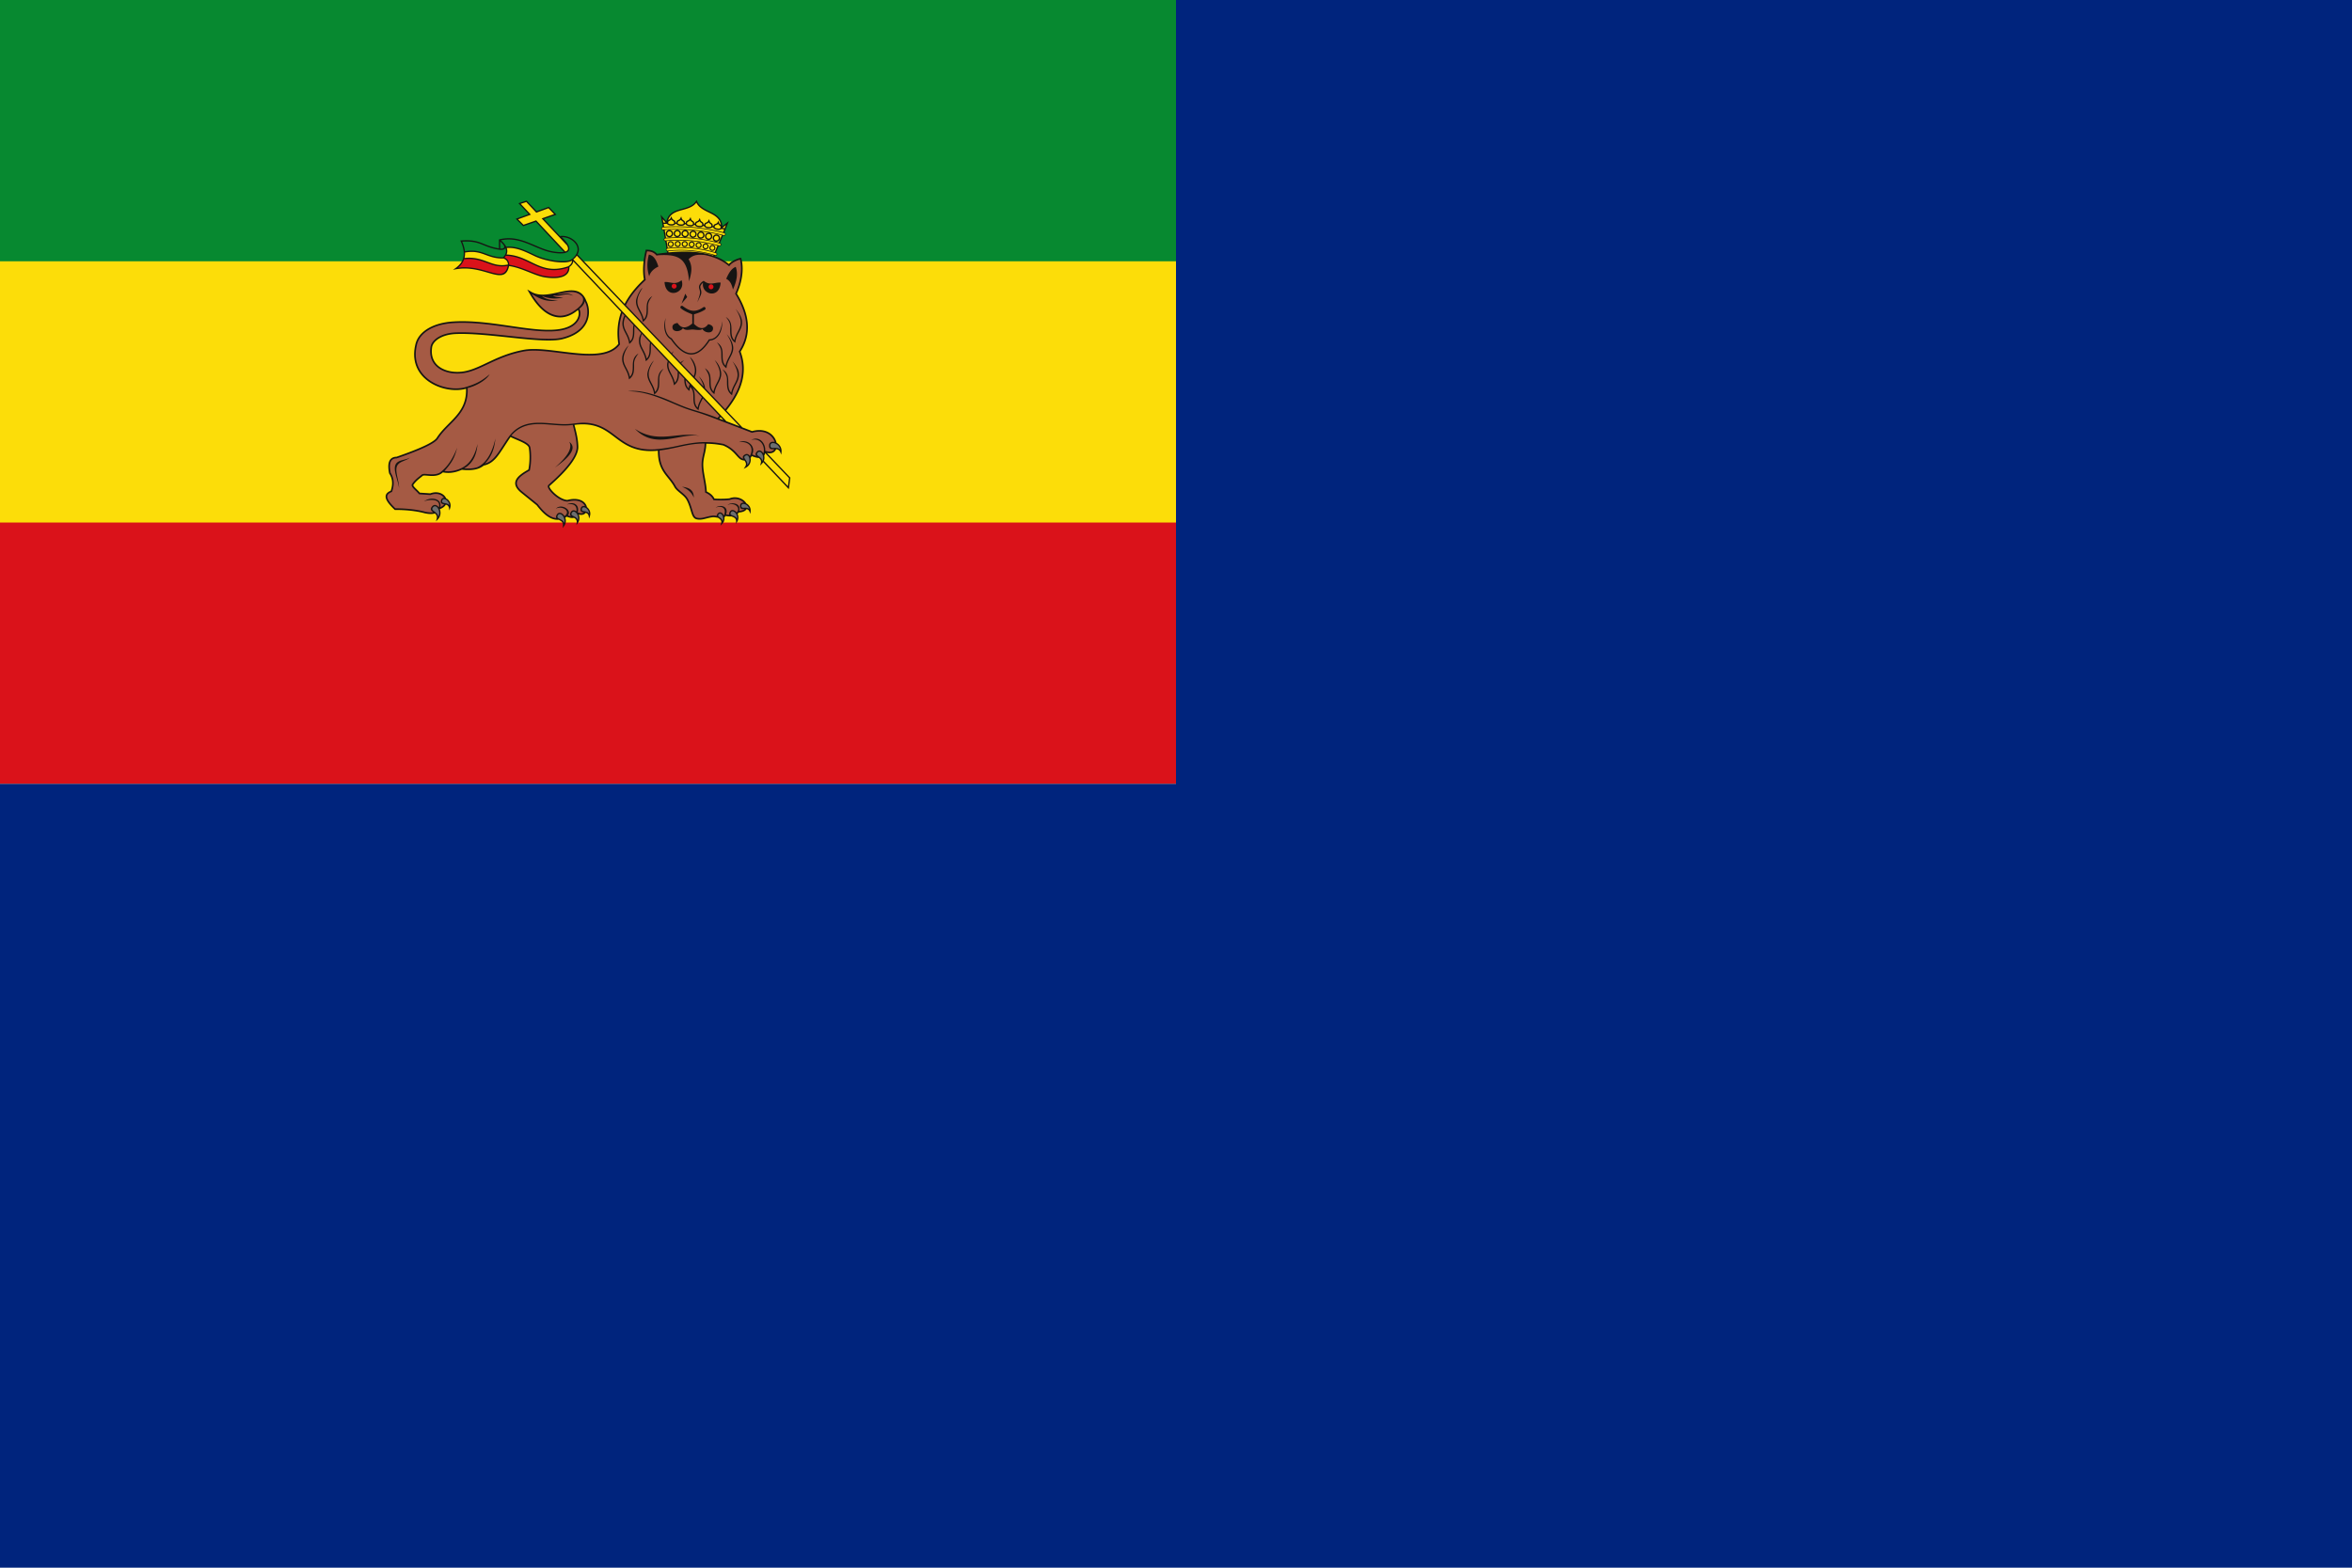<?xml version="1.0" encoding="UTF-8" standalone="no"?>
<svg
   version="1.0"
   width="900"
   height="600"
   inkscape:version="1.1.2 (0a00cf5339, 2022-02-04)"
   sodipodi:docname="War_Ensign_of_Ethiopia_(1955–1974).svg"
   xmlns:inkscape="http://www.inkscape.org/namespaces/inkscape"
   xmlns:sodipodi="http://sodipodi.sourceforge.net/DTD/sodipodi-0.dtd"
   xmlns="http://www.w3.org/2000/svg"
   xmlns:svg="http://www.w3.org/2000/svg"
   xmlns:rdf="http://www.w3.org/1999/02/22-rdf-syntax-ns#"
   xmlns:cc="http://creativecommons.org/ns#"
   xmlns:dc="http://purl.org/dc/elements/1.1/">
  <!-- The following SVG is incorporated here from File:Flag_of_Ethiopia_(1897–1974).svg -->
  <svg width="450" height="300" viewBox="0 0 384 256">
    <path d="M0 0h384v256H0V0z" fill="#fcdd09"/>
    <path d="M0 170.667h384V256H0v-85.333z" fill="#da121a" />
    <path d="M0 0h384v85.334H0V0z" fill="#078930" />
    <path d="M176.732 114.07l-1.036-.057-1.005-.029-.974.004-.94.042-.902.083-.856.13-.815.16-.79.174-.77.186-.747.199-.728.21-.708.218-.69.227-.673.236-.655.242-.641.247-.626.252-.61.256-.597.258-.585.26-.574.261-.56.26-.552.26-.543.255-.533.252-.526.249-.518.242-.513.236-.507.228-.502.22-.499.21-.495.2-.494.189-.492.176-.49.162-.493.148-.492.133-.494.117-.5.099-.506.08-.512.058-.515.04-.52.017-.52-.002-.518-.022-.515-.045-.51-.066-.503-.087-.494-.11-.485-.132-.47-.153-.46-.176-.44-.198-.425-.221-.406-.244-.383-.266-.362-.289-.338-.313-.313-.336-.284-.358-.258-.385-.228-.409-.195-.432-.163-.46-.129-.486-.093-.514-.055-.542-.013-.572.028-.6.072-.629.035-.18.045-.182.061-.18.075-.184.088-.181.103-.183.115-.181.13-.18.143-.178.157-.177.171-.174.185-.172.197-.168.211-.165.224-.16.237-.155.25-.15.263-.145.274-.138.288-.133.3-.125.312-.12.324-.11.336-.103.346-.095.36-.086.37-.077.38-.068.394-.056.403-.048.414-.037.426-.025 1.013-.034 1.053-.01 1.088.011 1.122.032 1.15.049 1.173.065 1.196.081 1.214.093 1.23.104 1.242.113 1.249.12 1.255.126 1.255.13 1.255.132 1.248.132 1.24.132 1.228.127 1.213.123 1.194.115 1.172.108 1.146.096 1.12.085 1.086.07 1.053.055 1.013.037.972.016.928-.004.879-.028.83-.052.775-.079.72-.109.658-.141.898-.246.835-.273.778-.297.722-.32.67-.342.617-.362.566-.38.518-.399.469-.413.424-.425.38-.437.338-.447.296-.456.258-.46.22-.463.184-.465.15-.466.12-.463.088-.459.06-.454.035-.445.013-.438-.013-.426-.03-.413-.05-.398-.065-.383-.082-.366-.093-.347-.105-.327-.113-.304-.12-.28-.119-.238-.289-.692-.337-.626-.375-.54-.413-.458-.448-.38-.479-.304-.506-.234-.53-.169-.55-.108-.565-.057-.583-.01-.596.028-.607.063-.62.09-.628.11-.639.128-.645.138-.651.143-.656.144-.658.137-.662.126-.659.111-.657.09-.653.062-.648.032-.64-.005-.631-.047-.62-.092-.608-.143-.596-.199-.583-.26-1.634-.937 1.08 1.848.476.762.48.718.486.674.49.63.496.588.5.547.502.503.507.462.51.42.514.38.517.337.518.297.522.258.524.216.524.176.527.136.528.096.526.057.526.018.525-.02.523-.062.52-.096.517-.135.512-.17.508-.207.505-.243.5-.278.493-.311.49-.345.481-.377.227-.196.033.055.063.136.055.161.045.182.032.202.02.216.003.233-.015.245-.031.255-.054.263-.075.27-.098.277-.122.28-.148.281-.176.28-.205.282-.236.276-.268.273-.303.265-.338.258-.375.248-.416.236-.456.224-.497.206-.543.19-.588.172-.635.15-.684.125-.735.101-.786.073-.836.048-.86.021-.885-.003-.906-.024-.928-.047-.95-.066-.968-.082-.986-.1-1.003-.112-1.02-.123-1.033-.135-1.047-.143-1.059-.15-1.072-.154-1.08-.158-1.091-.158-1.1-.158-1.104-.156-1.111-.152-1.117-.146-1.12-.14-1.124-.127-1.123-.118-1.126-.105-1.124-.09-1.123-.072-1.12-.055-1.117-.034-1.112-.012-1.106.013-1.1.037-1.09.066-.57.05-.559.06-.551.074-.542.086-.532.099-.523.11-.512.124-.502.135-.49.148-.478.157-.467.171-.455.182-.441.193-.43.205-.414.217-.402.227-.384.239-.372.249-.355.261-.34.272-.325.282-.306.293-.29.304-.272.314-.253.325-.236.334-.215.345-.195.355-.175.364-.154.375-.133.383-.11.394-.237 1.103-.145 1.063-.058 1.022.024.982.105.94.18.9.25.858.317.815.38.77.439.729.49.686.541.642.585.599.625.555.661.514.693.469.72.427.745.386.763.344.777.302.79.26.796.218.8.178.798.134.794.096.785.053.774.013.754-.03.735-.07.711-.112.683-.153.236-.072.014.37-.013.747-.05.713-.085.68-.119.65-.15.625-.18.597-.209.573-.235.551-.26.531-.282.513-.304.496-.323.481-.34.468-.358.456-.37.448-.383.438-.394.43-.403.427-.409.422-.415.421-.417.421-.418.422-.417.426-.414.429-.411.436-.403.446-.395.454-.384.467-.37.48-.358.494-.332.5-.125.174-.153.174-.19.183-.224.19-.256.195-.287.2-.313.205-.34.207-.363.208-.387.212-.404.211-.426.214-.441.214-.457.212-.469.214-.481.212-.492.211-.498.21-.506.207-.51.206-.512.203-.515.2-.513.196-.511.193-.507.188-.502.184-.494.18-.485.175-.474.17-.462.162-.448.157-.384.135-.152.003-.204.016-.198.028-.19.038-.182.05-.176.062-.168.074-.159.086-.151.098-.142.11-.132.122-.121.13-.113.144-.1.154-.092.164-.08.172-.073.18-.06.191-.05.198-.043.208-.032.216-.024.225-.016.233-.006.243.002.25.01.261.02.269.027.278.037.288.044.296.052.307.072.373.141.22.099.166.092.165.085.166.078.167.071.168.067.169.059.17.054.17.046.171.042.173.035.173.03.175.024.175.018.176.013.178.008.178.002.18-.003.18-.008.181-.013.183-.018.184-.024.183-.028.186-.033.186-.038.187-.041.189-.048.189-.051.19-.056.19-.06.192-.02.058-.039.018-.17.078-.166.083-.16.088-.155.094-.148.098-.14.108-.131.115-.122.124-.111.135-.098.146-.082.156-.065.165-.048.176-.029.186-.005.192.014.198.034.205.056.211.075.219.098.226.118.234.14.244.163.253.186.265.21.274.235.287.26.3.287.314.315.327.342.341.463.446.416-.002.286.002h.291l.294.006.296.007.3.009.3.011.303.012.305.016.306.017.308.02.309.02.31.024.31.027.31.029.312.03.311.034.31.036.31.038.31.042.308.044.307.045.307.048.303.052.303.054.299.057.298.06.294.063.292.064.289.068.285.071.29.078.216.045.208.04.207.036.203.031.201.029.199.021.197.018.193.012.192.007.187.002.185-.004.181-.01.18-.016.174-.021.172-.03.168-.034.164-.043.095-.03c.457.392.824.908.578 1.785l-.225.807.586-.598c1.012-1.032 1.067-2.363.69-3.347l-.008-.02.014-.029.011-.027.265-.096.368-.17.33-.192.292-.209.254-.227.216-.244.176-.256.023-.045c.457.12.886.362 1.024 1.056l.161.824.255-.8c.365-1.147-.094-2.157-.745-2.75a2.408 2.408 0 0 0-.587-.398l-.04-.098-.136-.255-.164-.243-.19-.229-.216-.215-.24-.197-.26-.178-.285-.158-.303-.135-.324-.11-.34-.084-.358-.057-.373-.026-.386.005-.4.039-.41.073-.42.111-.358.122-.046-.003-.337-.022-.112-.007-.336-.024-.113-.007-.784-.053-.113-.006-.784-.053-.112-.008-.647-.043-.093-.11-.201-.223-.21-.22-.218-.217-.216-.212-.213-.208-.204-.202-.192-.195-.172-.187-.147-.175-.12-.161-.084-.142-.048-.114-.017-.078.004-.044.025-.056.186-.26.207-.264.212-.25.215-.235.219-.223.217-.21.217-.197.212-.184.207-.174.2-.162.19-.15.18-.142.169-.132.154-.124.14-.116.108-.097.045-.036.05-.025.07-.023.097-.02.118-.012.137-.008h.154l.17.006.184.01.195.013.207.017.217.019.226.019.233.018.242.016.248.014.253.008.257.003.263-.004.263-.012.268-.023.268-.032.268-.045.27-.058.268-.074.265-.09.262-.109.258-.126.253-.146.245-.17.238-.19.098-.093.077.016.24.042.238.034.235.029.233.023.23.017.227.01.224.005.222-.001.218-.006.217-.011.213-.016.21-.021.208-.025.205-.029.202-.035.2-.037.197-.04.194-.045.192-.047.188-.05.187-.054.184-.056.18-.058.179-.061.176-.063.174-.063.17-.066.17-.068.165-.068.163-.07.081-.035.28.03.355.032.344.024.335.018.323.011.314.005.304-.001.294-.008.285-.014.274-.02.267-.024.257-.03.25-.035.24-.04.232-.045.222-.049.217-.055.208-.059.201-.062.192-.067.186-.07.178-.074.172-.077.165-.08.16-.085.152-.084.146-.089.14-.09.134-.093.128-.094.122-.097.055-.046.279-.064.347-.098.333-.11.322-.124.309-.139.3-.152.289-.167.279-.181.271-.196.263-.208.256-.222.251-.236.248-.25.242-.263.239-.275.239-.29.238-.304.237-.319.241-.33.242-.346.248-.36.25-.374.257-.388.265-.403.271-.418.281-.434.29-.446.301-.464.314-.478.326-.495.34-.51.194-.287.188.093.234.113.241.112.246.11.25.112.253.11.256.11.256.11.257.111.258.111.255.111.253.113.25.112.245.112.239.115.234.115.226.115.216.117.209.118.197.119.186.119.172.12.16.12.145.12.128.122.112.12.094.118.078.116.059.115.042.11.029.12.023.144.025.161.023.169.021.176.02.183.02.19.018.194.017.204.014.207.012.214.011.218.008.222.008.227.004.231.003.235-.001.238-.002.243-.005.243-.008.247-.01.248-.013.25-.017.252-.019.252-.023.253-.024.255-.029.254-.032.253-.036.253-.039.254-.042.251-.047.25-.022.104-.203.115-.33.19-.321.19-.315.192-.304.193-.295.197-.286.199-.272.201-.26.205-.247.207-.232.213-.217.215-.199.22-.181.226-.163.233-.142.237-.12.245-.095.251-.069.26-.042.264-.01.27.018.275.051.276.083.279.114.279.147.282.18.28.21.284.248.286.279.288.315.29.347.294.474.382.157.127.47.382.158.127.471.382.157.127.157.126.156.128.158.126.157.127.47.382.158.127.47.382.157.127.471.38.158.127.157.127.156.128.157.127.128.105.19.242.218.275.227.28.233.279.24.28.247.277.255.275.259.27.269.264.274.257.28.248.288.239.294.227.301.216.307.2.315.187.321.167.328.15.334.13.342.11.348.084.354.059.36.034.366.004.235-.015.172.087c.628.314 1.376.69 1.26 1.792l-.086.833.478-.69a2.928 2.928 0 0 0 .348-2.73l.249-.145.237-.163.294.115.42.139.386.098.353.06.323.022.298-.017.273-.053.003-.002c.512.28.998.672.906 1.552l-.086.832.477-.688c.655-.943.617-1.981.27-2.778l.069.025.384.082.365.03.342-.027.318-.077.287-.124.254-.169.218-.206.045-.062c.434.126.832.376.963 1.04l.162.823.254-.8c.365-1.147-.094-2.158-.745-2.75a2.426 2.426 0 0 0-.237-.19l-.014-.084-.097-.316-.135-.313-.175-.304-.218-.29-.258-.272-.3-.252-.342-.226-.383-.197-.423-.162-.466-.126-.505-.086-.549-.042-.589.003-.631.056-.676.11-.66.152-.212-.02-.257-.043-.266-.062-.268-.082-.273-.098-.275-.115-.276-.13-.276-.145-.275-.157-.271-.167-.269-.179-.263-.186-.258-.193-.249-.2-.241-.203-.233-.206-.22-.21-.211-.208-.199-.208-.183-.204-.169-.2-.152-.195-.136-.186-.117-.177-.096-.166-.078-.152-.055-.132-.033-.11-.012-.083v-.05l.003-.011.008-.011.063-.065.13-.122.173-.158.213-.194.25-.226.283-.257.312-.284.338-.31.36-.338.38-.36.397-.381.411-.401.42-.42.428-.438.431-.452.431-.466.43-.48.424-.489.415-.5.403-.506.387-.513.37-.515.349-.521.323-.523.296-.522.265-.523.23-.52.193-.517.152-.514.106-.509.057-.501.004-.485-.01-.2-.012-.19-.011-.187-.013-.184-.015-.184-.015-.182-.017-.18-.018-.183-.02-.183-.021-.183-.025-.187-.026-.189-.029-.19-.03-.195-.033-.2-.035-.203-.038-.208-.042-.215-.043-.22-.048-.229-.051-.235-.054-.243-.057-.252-.062-.262-.064-.271-.07-.281-.073-.293-.077-.304-.081-.315-.087-.33-.09-.338.905-.108 1.183-.073 1.104-.003 1.03.063.964.124.903.18.85.231.8.276.76.317.723.353.695.387.67.413.651.435.64.455.632.467.63.476.635.48.646.475.662.47.682.457.71.438.743.418.78.386.824.353.873.313.928.267.987.217 1.05.161 1.122.101 1.196.035 1.275-.036 1.003-.081-.003.288.016.615.035.586.053.557.072.528.088.505.104.48.12.457.135.436.148.415.16.398.172.38.183.363.19.349.2.335.206.324.213.314.217.306.223.298.226.292.226.286.229.286.228.285.228.284.225.286.224.29.22.296.217.302.211.31.207.32.2.331.194.35.08.14.094.145.101.138.108.138.113.134.12.131.125.13.13.127.133.125.136.125.14.122.143.123.143.122.146.121.146.123.148.121.145.122.147.122.145.124.142.124.142.124.138.126.135.127.132.128.126.13.122.132.117.133.11.135.106.137.097.139.092.14.084.145.14.263.132.265.123.264.115.264.108.261.1.26.096.258.09.256.084.253.08.249.077.245.074.242.071.236.07.233.068.225.069.22.067.215.07.208.071.2.074.194.076.187.081.177.087.17.093.162.101.153.11.143.119.131.131.121.143.105.153.092.166.073.171.053.18.042.172.031.17.027.169.017.166.011.163.005h.164l.16-.007.16-.012.16-.015.156-.022.157-.023.154-.029.156-.03.155-.032.154-.035.156-.038.155-.039.154-.04.157-.04.158-.04.158-.041.16-.04.163-.04.165-.04.166-.037.17-.036.171-.033.174-.033.18-.03.181-.026.198-.024.097-.017.088-.008.103-.005.112.003.125.008.133.012.14.016.149.02.152.022.173.026.31.05.166.026.077.01c.081.066.17.13.261.198.45.335.989.732.749 1.579l-.228.805.588-.596a2.43 2.43 0 0 0 .682-2.144l.065-.043.119-.104.103-.127.083-.142.005-.013.203.035.23.037.223.03.214.024.208.018.2.012.192.006h.185l.18-.004.111-.007c.079.033.16.064.242.097.583.23 1.275.505 1.26 1.487l-.014.84.416-.73c.507-.89.428-1.809.086-2.516l.088-.091.085-.096.081-.099.078-.101.054-.076.335-.022.454-.066.406-.097.361-.124.316-.152.27-.182.227-.209.18-.233.006-.015c.364.072.703.273.922.783l.33.77.082-.834c.117-1.198-.543-2.09-1.304-2.533-.032-.02-.064-.036-.097-.054l-.158-.251-.19-.244-.217-.234-.245-.22-.266-.206-.29-.19-.311-.17-.331-.148-.349-.125-.365-.099-.38-.071-.394-.04-.405-.007-.414.03-.42.069-.428.108-.378.134-.11.01-.15.014-.15.013-.152.012-.151.012-.153.011-.155.01-.154.008-.157.01-.156.007-.156.007-.158.005-.16.005-.158.005-.16.003-.16.003-.162.001-.16.001h-.162-.162l-.163-.003-.162-.003-.164-.004-.164-.004-.163-.005-.164-.007-.164-.008-.164-.008-.164-.01-.166-.01-.144-.011-.016-.033-.111-.202-.121-.194-.132-.19-.142-.182-.15-.176-.162-.17-.171-.162-.181-.158-.19-.15-.2-.143-.209-.136-.218-.131-.227-.125-.237-.118-.06-.026-.001-.066-.017-.27-.02-.273-.024-.272-.028-.275-.032-.274-.036-.276-.039-.277-.041-.277-.043-.278-.046-.279-.047-.278-.047-.277-.05-.28-.05-.278-.049-.279-.05-.277-.05-.278-.048-.277-.048-.276-.046-.275-.045-.275-.043-.272-.04-.273-.037-.27-.036-.27-.031-.267-.026-.264-.025-.264-.018-.261-.015-.259-.01-.256-.005-.251.002-.245.01-.241.014-.236.019-.233.024-.23.029-.226.031-.223.037-.222.04-.22.041-.217.044-.218.047-.216.046-.216.049-.217.05-.214.05-.218.048-.219.048-.22.048-.22.045-.224.042-.226.041-.229.039-.23.033-.237.03-.238.025-.243.022-.247.015-.253.008-.256.002-.19.102.002.21.005.203.006.201.006.196.007.192.008.189.01.186.01.182.01.18.012.178.013.176.015.174.014.172.016.172.015.171.019.17.02.169.018.17.023.17.021.17.024.171.024.173.025.173.028.175.028.178.03.18.031.182.033.186.032.187.036.159.03.324.139.335.157.318.162.301.166.284.17.27.171.256.176.243.176.23.179.218.18.206.18.198.178.187.18.179.178.17.176.165.175.155.171.153.168.146.165.144.16.14.155.138.152.136.144.137.139.138.132.137.124.142.116.147.107.15.097.156.087.164.072.169.058.273.072.266.05.22.021c.371.532.753 1.163.188 1.992l-.472.695.749-.381c1.175-.6 1.61-1.736 1.568-2.7a2.705 2.705 0 0 0-.058-.46l.137-.185.14-.226.103-.206.287.116.275.105.264.092.254.08.242.067.233.056.224.044.214.033.205.02.128.006c.46.368.875.843.628 1.703l-.23.805.59-.596a2.98 2.98 0 0 0 .44-.562l8.058 8.517.31.328.06-.448.429-3.214.013-.102-.071-.074-7.63-8 .226.057.51.061.47-.01.43-.08.39-.147.34-.21.288-.264.234-.31.163-.316c.527.051 1.037.264 1.35.997l.33.77.082-.833c.14-1.419-.642-2.475-1.543-3l-.077-.044-.112-.419-.163-.438-.21-.432-.254-.423-.302-.406-.348-.383-.392-.358-.439-.326-.485-.288-.528-.245-.574-.196-.616-.144-.658-.084-.702-.02-.741.047-.783.12-.712.171-.259-.1-.352-.134-.35-.135-.352-.133-.352-.135-.352-.135-.35-.135-.352-.134-.352-.136-.069-.025-5.259-5.516.24-.295.516-.661.495-.665.472-.668.45-.669.426-.673.4-.677.378-.68.352-.683.324-.687.299-.69.271-.695.242-.698.213-.701.184-.706.153-.71.12-.713.09-.717.057-.722.024-.725-.01-.73-.045-.732-.082-.736-.118-.741-.153-.744-.19-.747-.23-.753-.212-.6.245-.391.308-.534.285-.537.262-.544.236-.549.213-.553.19-.559.165-.564.143-.568.117-.574.093-.577.07-.582.045-.588.022-.592-.002-.597-.026-.6-.05-.606-.075-.61-.098-.614-.12-.618-.146-.623-.169-.627-.193-.63-.216-.636-.24-.639-.264-.644-.286-.648-.312-.652-.333-.657-.356-.66-.382-.666-.315-.522.08-.18.148-.342.14-.345.136-.35.131-.352.126-.357.119-.359.114-.362.106-.364.101-.366.095-.368.087-.37.08-.371.076-.373.066-.372.06-.373.05-.373.045-.374.036-.372.029-.372.018-.371.011-.371.003-.369-.007-.366-.015-.365-.026-.362-.034-.36-.045-.357-.055-.353-.063-.351-.075-.346-.158-.633-.393.073-.104.023-.11.027-.115.03-.12.035-.123.038-.127.043-.132.044-.135.05-.135.054-.14.055-.141.06-.14.063-.144.065-.143.069-.143.071-.142.076-.142.076-.139.08-.138.084-.136.086-.132.088-.13.09-.124.094-.121.096-.116.098-.111.102-.105.104-.1.107-.037.045-.165-.134-.45-.338-.467-.324-.484-.309-.502-.295-.52-.28-.538-.266-.557-.25-.575-.236-.43-.159.064-.155.133.04a.536.536 0 1 0 .313-1.026l-.031-.01.885-2.121.16.044a.535.535 0 1 0 .287-1.033 3.454 3.454 0 0 0-.03-.009l1.003-2.409.21.054a.537.537 0 0 0 .267-1.04l-.06-.015.22-.527.008.002.066-.168.069-.174.072-.174.098-.236-.01-.002.668-1.717.29-.744-.624.498-1.5 1.196c-.194-2.884-2.242-3.888-4.323-4.908-1.598-.783-3.218-1.577-3.931-3.285l-.156-.373-.223.338c-1.016 1.546-2.755 2.026-4.47 2.5-2.263.624-4.49 1.24-5.185 4.13l-1.356-1.573-.521-.605.147.784.455 2.43.022.12.105.62h-.012-.004a.54.54 0 0 0-.5.572c.019.295.274.519.57.5h.004l.124-.009.44 2.588a.54.54 0 0 0-.332.544.535.535 0 0 0 .509.49l.4 2.354a.535.535 0 0 0 .157.92l.076.445-.205.02-1.062.118-1.09.138-.944.132-.037-.04-.163-.166-.17-.155-.179-.145-.187-.133-.195-.122-.205-.11-.214-.1-.225-.086-.234-.076-.245-.063-.257-.053-.267-.04-.28-.028-.293-.018-.558-.012-.132.54-.07.294-.063.297-.063.3-.06.302-.057.305-.054.307-.049.31-.048.31-.044.311-.04.313-.037.313-.033.314-.029.314-.025.314-.022.314-.018.312-.013.312-.01.31-.005.31v.307l.004.305.009.303.013.3.017.297.024.294.026.29.034.288.037.283.043.28.049.273.02.09-.434.41-.552.539-.536.547-.522.552-.505.562-.49.567-.474.575-.455.584-.439.591-.42.6-.4.607-.382.617-.363.625-.33.616-15.38-16.128c.196-.363.323-.725.387-1.08.145-.796-.019-1.557-.391-2.236-.366-.667-.94-1.254-1.622-1.713-1.176-.791-2.689-1.204-4.049-.994l-.04.006-5.23-5.564 3.753-1.303.319-.11-.234-.244-2.172-2.243-.097-.1-.13.047-3.843 1.397-3.165-3.369-.093-.098-.13.04-2.243.725-.323.104.231.246 3.092 3.31-3.876 1.41-.319.114.24.239 2.098 2.099.097.095.126-.043 3.995-1.388 9.163 9.806c-.92.159-2.222.082-3.725-.185-1.947-.344-3.822-1.148-5.728-1.965-3.518-1.506-7.14-3.059-11.595-1.95l-.163.04v2.921c-2.163-.357-3.534-.911-4.79-1.421-1.951-.79-3.641-1.475-7.527-1.19l-.307.024.126.28c.77 1.717 1.164 3.342.949 4.817-.212 1.461-1.025 2.788-2.663 3.93l-.794.554.952-.164c4.115-.71 7.637.308 10.41 1.108.921.267 1.762.51 2.507.659 2.284.455 3.811.1 4.453-2.813 2.27.326 4.49 1.209 6.576 2.039 1.862.74 3.619 1.44 5.24 1.677h.005c1.222.179 2.4.255 3.453.194 1.164-.07 2.182-.308 2.95-.767.793-.472 1.316-1.172 1.458-2.149.033-.22.046-.451.038-.696.45-.318.793-.677 1.005-1.081.127-.24.208-.495.238-.766l15.616 16.507-.008.026-.232.683-.206.694-.184.704-.157.715-.133.725-.106.738-.08.748-.055.759-.026.77.002.782.03.795.06.806.088.818.098.682-.446.521-.588.544-.645.473-.703.407-.756.345-.806.286-.855.231-.898.18-.94.13-.975.086-1.008.046-1.038.008-1.063-.024-1.084-.054-1.102-.079-1.116-.098-1.128-.117-1.134-.13-1.136-.136-1.136-.142-1.134-.143-1.124-.138-1.114-.131-1.099-.12-1.08-.102-1.059-.082zm59.515 23.14l-.08-.03-.35-.135-.351-.135-.604-.231.28-.296.159-.174.946 1z" fill="#161413" fill-rule="evenodd"/>
    <path d="M242.996 165.824c.543-.024 1.162-.052 1.647.392a2.214 2.214 0 0 0-1.043-1.376 1.904 1.904 0 0 0-.637-.238 1.025 1.025 0 0 0-.522.03c-.214.08-.36.277-.362.61-.004.623.411.604.917.582zm-3.739 2.541c.526.209 1.127.446 1.393 1.08a2.29 2.29 0 0 0-.4-1.763 1.988 1.988 0 0 0-.502-.495 1.06 1.06 0 0 0-.508-.192c-.24-.014-.464.11-.607.423-.27.594.133.754.624.947zm-4.258.592c.402.298.86.636.967 1.222.24-.534.209-1.108.034-1.568-.08-.213-.192-.4-.32-.546a.929.929 0 0 0-.393-.28c-.2-.069-.418-.012-.61.223-.363.443-.054.67.322.95zm-93.168-1.939c.558.41 1.2.881 1.26 1.752.417-.765.39-1.612.135-2.279a2.404 2.404 0 0 0-.43-.726 1.322 1.322 0 0 0-.537-.382c-.285-.094-.592-.015-.86.314-.512.627-.086.94.432 1.321zm3.348-2.71c.536.09 1.146.192 1.528.725a2.21 2.21 0 0 0-.73-1.561 1.938 1.938 0 0 0-.574-.366 1.027 1.027 0 0 0-.516-.08c-.228.034-.412.196-.484.52-.133.609.277.679.776.762zm37.583 5.159c.578.289 1.239.62 1.446 1.395a2.566 2.566 0 0 0-.249-2.09 2.228 2.228 0 0 0-.513-.603 1.185 1.185 0 0 0-.554-.266c-.274-.041-.542.079-.736.421-.369.654.07.874.606 1.143zm4.543-.891c.545.271 1.171.585 1.38 1.307a2.452 2.452 0 0 0-.248-1.957 2.108 2.108 0 0 0-.488-.573 1.148 1.148 0 0 0-.525-.253c-.258-.039-.512.074-.694.397-.347.617.068.824.575 1.079zm3.498-1.607c.536.09 1.146.192 1.528.725a2.215 2.215 0 0 0-.732-1.56 1.859 1.859 0 0 0-.572-.368 1.031 1.031 0 0 0-.516-.078c-.228.033-.412.194-.482.517-.135.61.274.68.774.764zm52.597-16.883c.354.503.758 1.079.598 1.82a2.471 2.471 0 0 0 .716-1.857 2.175 2.175 0 0 0-.159-.743 1.143 1.143 0 0 0-.346-.474c-.21-.16-.49-.178-.807.023-.603.381-.332.765-.002 1.231zm4.387-1.056c.495.367 1.058.787 1.137 1.542.346-.67.321-1.405.103-1.988a2.137 2.137 0 0 0-.383-.656 1.15 1.15 0 0 0-.477-.344c-.25-.084-.521-.016-.76.274-.454.55-.077.83.38 1.172zm4.912-2.752c.68-.03 1.461-.065 2.045.56a2.677 2.677 0 0 0-1.3-1.82 2.307 2.307 0 0 0-.78-.292 1.253 1.253 0 0 0-.647.039c-.275.102-.461.351-.463.77-.005.794.513.77 1.145.743z" fill="#6d6e6f" fill-rule="nonzero"/>
    <path d="M232.17 92.861c.443 0 .805.363.805.807a.808.808 0 0 1-.806.806.807.807 0 0 1 0-1.613zm-12.04-.182a.807.807 0 0 0-.806.806.807.807 0 0 0 1.612 0 .808.808 0 0 0-.807-.806z" fill="#da121a" fill-rule="evenodd"/>
    <path d="M226.588 105.765c1.437 1.391 3.093 2.211 4.669.11.808.178 1.891.61 1.495 1.862-.395 1.254-2.673 1.01-3.393-.31-.46.572-2.192.27-3.021.196-.827-.074-2.625.535-3.32-.454-.814 1.264-3.104 1.338-3.407.058-.3-1.278.81-1.627 1.63-1.747 1.415 2.211 3.23 1.543 4.81.172v-2.984c-1.26-.52-2.53-1.016-3.615-1.883a.484.484 0 0 1 .447-.86c1.1.778 2.11 1.497 3.435 1.565 1.324.068 2.496-.556 3.425-1.203a.484.484 0 0 1 .371.893c-.994.626-2.19 1.1-3.526 1.47v3.115zm-9.226-1.932v.005c-.081.511-.131 1.002-.153 1.467-.024.456-.019.886.01 1.286.152 2.022.943 3.302 2.077 3.889l.048.025.031.045c2.031 2.942 4.047 4.634 6.046 4.787 1.986.152 3.988-1.226 6.01-4.419l.06-.096.112-.004c2.33-.116 3.75-2.101 4.256-5.96.03 4.043-1.77 6.214-4.125 6.383-2.097 3.278-4.214 4.69-6.345 4.527-2.128-.162-4.24-1.905-6.338-4.931-1.674-.9-2.776-3.537-1.689-7.004zm9.193 58.711c-.062-1.698-.534-3.226-3.867-3.562 2.204.882 3.29 2.137 3.867 3.562zm-19.238-22.494c6.761 7.07 14.708 1.135 21.274 2.342-7.125-1.697-13.537 2.815-21.274-2.342zm-21.433 4.237c2.654 2.007.157 4.994-4.683 8.428 3.747-3.278 5.932-6.22 4.683-8.428zm-52.017 5.127c-1.429.992-4.096.6-4.784 2.526-.688 1.927.975 5.13 1.213 7.471.08-2.182-1.346-5.263-.71-7.045.637-1.78 3.17-1.802 4.28-2.952zm56.327-52.41l-.088-.126c-1.963-2.18-4.718-1.52-7.271-.973l-1.067.235c1.519.218 3.24-1.04 5.424.45-3.2-1.201-3.607.503-6.653-.16.69.612 1.53.698 3.385.632-1.593.547-4.29.7-7.002-.412 1.116 1.026 2.756 1.41 5.277 1.481-3.607.578-5.823-.41-8.56-2.134.176.287.354.574.532.86 2.07 3.09 4.765 6.135 8.744 6.268 1.425-.057 2.596-.445 3.836-1.135 1.595-1.004 4.457-2.947 3.443-4.986zm-23.24 45.25l.171.086.23.109.233.11.242.109.247.11.25.108.254.11.257.11.258.11.258.113.258.112.256.112.253.115.25.116.246.116.24.118.235.12.227.123.22.124.21.126.2.13.19.13.179.136.166.139.152.144.139.148.122.153.106.16.087.166.066.174.04.172.028.167.026.168.024.176.022.18.022.19.02.195.017.202.017.208.016.214.011.218.012.223.01.23.007.23.004.238.002.24v.243l-.002.247-.005.25-.008.252-.01.255-.015.256-.016.257-.02.259-.023.26-.026.262-.03.26-.032.261-.037.26-.04.26-.044.26-.048.258-.071.351-.419.234-.322.186-.315.187-.307.187-.297.19-.286.189-.273.191-.26.192-.247.195-.232.194-.216.196-.197.199-.18.198-.16.2-.141.2-.12.202-.099.203-.077.203-.055.205-.033.207-.008.21.013.213.041.22.067.224.095.23.125.239.156.245.188.252.224.26.258.266.295.274.334.28.47.38.157.127.47.382.158.127.471.38.157.128.157.127.156.127.158.127.157.127.47.382.158.127.471.38.156.128.472.381.157.127.157.127.156.128.158.127.176.143.225.289.215.272.223.273.227.274.236.273.24.27.246.267.253.261.258.254.263.248.269.238.274.227.278.215.284.204.288.187.291.173.297.154.3.138.305.118.308.097.31.077.315.053.156.015c-.169-.255-.173-.592.119-1.109.296-.525.725-.706 1.176-.637.26.039.52.165.759.355.228.183.44.429.61.717 2.29-1.561-.782-3.528-2.818-2.41 1.7-1.828 5.373.338 3.93 2.182l.095.036c.338.111.658.204.953.246-.365-.273-.517-.631-.13-1.316.285-.506.699-.68 1.132-.612.25.037.5.157.73.341l.003.002c.277-1.861-.954-2.732-3.114-2.245 2.225-1.16 4.202.185 3.532 2.547l.201.094.347.12.317.07.288.02.257-.018.23-.055.201-.089.136-.09c-.69-.118-1.226-.263-1.009-1.258.116-.526.438-.792.84-.852.172-.025.356-.012.54.038l-.062-.145-.145-.25-.18-.24-.215-.227-.253-.213-.292-.193-.33-.17-.37-.143-.414-.112-.456-.077-.501-.037-.545.004-.591.05-.638.104-.726.168-.318-.03-.296-.048-.298-.07-.298-.091-.3-.109-.297-.125-.297-.138-.295-.155-.291-.167-.288-.177-.282-.187-.277-.196-.27-.203-.26-.208-.254-.214-.242-.217-.233-.218-.22-.219-.209-.218-.195-.216-.18-.215-.164-.21-.148-.204-.132-.2-.112-.19-.093-.185-.074-.177-.051-.17-.028-.167.003-.162.043-.158.084-.128.108-.111.138-.13.178-.164.215-.194.25-.227.283-.256.309-.281.336-.31.359-.334.377-.356.394-.379.406-.398.416-.416.423-.433.426-.448.427-.46.423-.471.417-.483.408-.49.395-.496.379-.502.361-.505.339-.505.313-.505.284-.503.253-.5.22-.491.18-.485.14-.474.096-.462.052-.45.003-.44-.01-.182-.011-.188-.012-.183-.013-.18-.014-.18-.015-.179-.015-.177-.019-.177-.019-.178-.021-.179-.024-.181-.025-.183-.028-.186-.03-.19-.032-.195-.034-.198-.038-.205-.04-.21-.043-.217-.047-.224-.05-.233-.053-.239-.057-.25-.061-.257-.064-.269-.068-.279-.073-.29-.077-.302-.081-.315-.086-.327-.09-.342-.034-.128c-2.2.341-4.502.15-6.812-.041-4.752-.396-9.531-.792-13.255 3.53zm48.417 4.87l-.003.367.014.596.034.566.052.537.068.51.085.482.1.458.115.435.127.415.14.394.152.376.163.359.173.346.182.331.19.322.199.309.204.302.21.295.217.291.221.286.223.284.228.283.228.284.229.287.229.29.228.296.226.303.223.312.22.32.214.333.208.346.198.356.072.125.079.12.085.119.094.12.102.119.108.119.115.118.12.119.125.118.131.118.134.119.138.119.141.12.143.12.146.12.147.121.147.124.15.124.147.126.148.128.145.129.145.131.143.133.138.137.137.14.132.14.127.147.122.149.117.152.111.157.103.16.095.164.149.28.137.276.13.276.12.274.111.273.105.27.099.266.092.263.087.26.081.254.079.25.074.243.072.238.07.231.066.224.069.218.066.207.067.2.067.191.068.18.071.17.073.16.074.146.078.137.082.123.084.11.088.096.092.086.097.072.103.06.108.048.121.038.151.034.15.03.15.02.147.016.145.01.145.005h.144l.142-.007.144-.01.143-.015.144-.019.143-.022.145-.025.146-.029.147-.031.147-.034.15-.036.151-.037.153-.039.157-.04.157-.041.16-.041.163-.042.167-.04.168-.041.173-.039.176-.037.18-.036.185-.034.187-.03.192-.029.188-.022.106-.02.127-.011.134-.005.138.004.142.008.148.014.152.017.155.02.159.024.16.024.041.007c-.028-.205.054-.447.307-.755.325-.396.713-.484 1.08-.36.21.07.407.212.578.405.145.164.27.367.367.595l.01-.012.04-.07c.904-2.3-.705-3.312-2.767-2.488 1.765-1.238 4.375-.346 3.416 2.192l.131.024.22.034.211.029.203.022.194.017.111.006c-.095-.208-.08-.486.104-.889.228-.503.607-.703 1.024-.676.24.014.487.109.72.263.205.137.4.322.568.542 1.547-1.73-.958-3.43-2.974-2.439.867-.897 4.467-.929 3.796 1.902l.133-.009.411-.058.357-.084.303-.106.254-.123.206-.137.07-.065-.095.004c-.754.033-1.373.06-1.367-1.016.003-.538.261-.865.644-1.009.17-.063.36-.087.564-.073l-.081-.088-.21-.19-.235-.18-.254-.166-.275-.15-.293-.132-.308-.11-.324-.088-.337-.062-.347-.037-.36-.004-.365.026-.375.06-.38.096-.417.149-.177.016-.152.014-.152.014-.156.012-.155.012-.155.011-.158.01-.157.01-.158.008-.16.008-.16.007-.16.006-.162.005-.162.004-.162.003-.164.003-.165.002h-.163-.165-.165l-.166-.003-.166-.003-.165-.003-.167-.004-.167-.006-.167-.007-.169-.008-.167-.01-.168-.008-.167-.012-.168-.012-.29-.021-.145-.3-.097-.176-.107-.171-.115-.166-.125-.16-.134-.157-.142-.15-.154-.145-.16-.14-.171-.135-.181-.13-.19-.124-.2-.12-.21-.114-.217-.11-.353-.159-.016-.394-.015-.261-.019-.264-.023-.263-.029-.268-.031-.268-.035-.27-.038-.271-.04-.274-.042-.273-.045-.275-.047-.276-.047-.277-.05-.276-.05-.28-.049-.276-.05-.278-.05-.28-.05-.277-.047-.279-.047-.278-.046-.277-.043-.277-.04-.277-.039-.275-.035-.275-.032-.274-.029-.272-.023-.27-.02-.272-.016-.268-.01-.266-.004-.264.003-.26.01-.254.015-.25.019-.243.024-.241.032-.237.033-.233.037-.23.04-.228.043-.224.046-.222.047-.221.048-.22.05-.217.048-.217.05-.216.048-.216.048-.217.046-.217.045-.218.041-.22.04-.221.036-.222.032-.227.03-.228.023-.23.02-.237.014-.239.009-.243.003-.248v-.003c-3.296-.02-5.97.568-8.764 1.184-1.854.408-3.76.828-5.947 1.092zM198.964 115.1l-.849.301-.892.242-.93.185-.97.135-1 .088-1.03.047-1.056.01-1.078-.026-1.098-.054-1.113-.08-1.124-.1-1.133-.116-1.139-.13-1.14-.138-1.138-.142-1.132-.143-1.123-.138-1.109-.13-1.093-.118-1.073-.103-1.049-.081-1.02-.057-.99-.029-.956.004-.916.041-.873.081-.829.125-.798.157-.779.171-.756.184-.737.196-.717.206-.7.217-.68.222-.664.233-.648.24-.633.244-.617.249-.606.254-.59.256-.582.258-.568.258-.56.259-.55.258-.54.255-.535.253-.526.249-.521.243-.516.238-.512.23-.509.222-.505.213-.504.204-.503.192-.503.181-.505.167-.505.152-.509.138-.512.121-.52.103-.526.082-.534.061-.538.041-.54.02-.542-.003-.54-.024-.537-.047-.533-.068-.526-.093-.52-.114-.51-.138-.497-.162-.486-.187-.469-.21-.452-.236-.435-.26-.414-.288-.39-.313-.368-.34-.34-.365-.312-.394-.282-.419-.249-.448-.214-.474-.179-.501-.14-.53-.1-.556-.058-.582-.015-.612.03-.638.076-.665.04-.218.058-.216.072-.216.087-.215.102-.211.118-.21.132-.208.147-.204.16-.2.175-.196.19-.193.201-.187.216-.184.229-.178.242-.173.254-.167.268-.16.28-.154.292-.149.306-.14.316-.133.33-.125.34-.117.351-.107.365-.1.374-.09.387-.08.396-.07.41-.06.417-.049.43-.038.44-.026 1.027-.034 1.064-.01 1.099.011 1.129.032 1.157.05 1.18.066 1.203.08 1.219.093 1.234.105 1.244.112 1.251.122 1.257.126 1.257.13 1.255.132 1.249.132 1.239.132 1.227.127 1.21.122 1.192.116 1.169.107 1.143.095 1.113.084 1.082.07 1.042.054 1.005.036.962.018.913-.004.865-.027.81-.052.753-.076.69-.106.628-.134.869-.238.812-.265.752-.286.697-.31.641-.327.59-.347.538-.361.49-.377.443-.39.398-.4.355-.41.316-.416.275-.424.24-.429.205-.431.172-.433.14-.433.11-.431.084-.428.057-.424.032-.416.01-.41-.01-.397-.03-.388-.046-.373-.062-.36-.074-.34-.088-.323-.097-.302-.103-.28-.111-.254-.12-.242-.117-.282a2.53 2.53 0 0 1-.315.936c-.341.616-.903 1.138-1.463 1.61l.085.14.085.19.072.207.056.225.04.243.022.257.004.272-.016.282-.037.293-.061.301-.086.309-.11.311-.138.315-.167.316-.197.315-.228.312-.262.307-.296.3-.33.29-.368.281-.405.269-.446.253-.485.237-.528.22-.57.2-.616.178-.662.156-.709.13-.758.105-.807.076-.855.05-.877.02-.897-.003-.92-.026-.939-.047-.96-.066-.975-.084-.993-.099-1.01-.113-1.022-.125-1.038-.133-1.05-.145-1.062-.148-1.072-.156-1.082-.158-1.09-.158-1.098-.159-1.104-.155-1.109-.151-1.112-.147-1.116-.137-1.118-.128-1.119-.117-1.118-.104-1.117-.088-1.115-.074-1.11-.053-1.108-.034-1.1-.011-1.094.01-1.085.04-1.078.064-.555.047-.548.06-.537.073-.53.083-.519.097-.508.108-.499.119-.486.13-.476.144-.463.153-.453.165-.437.176-.425.187-.412.196-.4.208-.383.217-.368.228-.354.238-.338.247-.322.258-.306.266-.288.276-.273.286-.254.294-.236.302-.22.312-.2.322-.18.328-.162.337-.144.346-.122.353-.103.362-.227 1.066-.14 1.023-.056.978.024.937.1.895.17.854.238.812.3.77.36.731.414.691.466.651.515.61.558.572.598.53.633.493.665.45.694.411.716.373.736.331.752.291.763.252.771.211.774.172.77.131.769.092.757.052.743.01.727-.027.703-.067.677-.107.646-.146c3.182-.957 5.23-1.809 8.088-4.265-1.164 2.053-4.675 3.915-7.182 4.49l.02.59-.013.775-.051.74-.089.712-.124.681-.158.652-.19.626-.218.601-.245.579-.272.555-.295.534-.316.517-.335.5-.352.484-.369.469-.38.459-.39.446-.401.44-.408.431-.414.427-.417.424-.418.42-.417.422-.415.422-.41.425-.405.432-.397.436-.385.445-.374.454-.36.466-.345.48-.333.5-.147.203-.186.21-.216.21-.248.21-.276.21-.303.212-.328.215-.352.213-.375.216-.395.217-.414.216-.433.217-.448.217-.462.217-.475.214-.487.215-.495.212-.503.211-.51.21-.512.207-.516.205-.517.2-.515.196-.514.195-.509.189-.503.185-.497.181-.486.175-.476.17-.463.164-.449.156-.465.163-.221.005-.174.014-.164.023-.156.031-.147.04-.139.049-.129.058-.122.065-.113.074-.107.083-.097.09-.093.1-.085.109-.079.119-.072.128-.065.14-.058.148-.051.159-.044.17-.037.18-.029.192-.02.202-.014.212-.007.223.003.233.01.243.018.254.026.263.034.275.043.285.05.294.051.266.09.14.108.18.1.182.093.182.087.183.078.185.073.187.065.187.06.188.051.188.045.191.04.19.032.193.027.191.02.193.013.195.01.194.001.195-.003.197-.009.196-.013.196-.02.199-.025.197-.03.2-.036.198-.04.2-.045.2-.05.2-.054.2-.06.202-.062.202-.098.291-.252.11-.157.072-.15.075-.14.077-.134.08-.123.084-.114.086-.103.09-.091.093-.08.096-.067.1-.055.105-.044.11-.031.116-.018.124-.006.134.012.144.025.156.045.168.062.18.083.193.104.206.126.22.15.232.173.246.2.26.224.274.25.29.277.301.306.32.335.334.302.29.2-.002.29.001.294.003.297.006.3.007.303.009.304.01.307.013.307.016.312.017.31.02.313.022.314.024.315.026.314.029.316.032.314.034.315.036.315.04.314.04.313.045.312.047.311.05.308.052.308.054.305.058.303.062.301.063.298.066.295.07.291.073.282.074.2.042.198.038.195.036.193.03.19.024.188.022.183.016.179.01.176.008.173.002.168-.004.163-.01.16-.012.155-.02.13-.022c-.66-.49-1.138-.927-.389-1.848.4-.49.875-.6 1.33-.45.26.086.509.263.723.504a2.4 2.4 0 0 1 .178.23c.079-.245.115-.5.104-.759-.018-.416-.165-.781-.451-1.059-.297-.287-.746-.488-1.36-.567-.786-.102-1.833-.002-3.166.37 1.613-.897 2.495-.89 3.22-.797.713.093 1.243.336 1.606.687.37.358.558.823.582 1.348.01.226-.012.462-.064.706l.264-.121.285-.166.247-.177.21-.186.173-.196.053-.079c-.692-.119-1.236-.261-1.016-1.26.116-.527.438-.794.84-.853.051-.008.102-.012.155-.013l-.072-.105-.156-.189-.18-.178-.2-.166-.222-.15-.241-.134-.26-.115-.278-.095-.295-.073-.313-.05-.326-.024-.342.006-.356.033-.368.066-.38.1-.441.152-.156-.01-.336-.023-.112-.007-.337-.024-.112-.006-.785-.053-.113-.008-.784-.052-.113-.008-.672-.045-.205-.012-.232-.282-.188-.207-.201-.21-.211-.21-.215-.21-.213-.21-.21-.206-.198-.203-.186-.202-.167-.198-.146-.196-.117-.197-.084-.2-.042-.207.02-.212.085-.187.222-.312.22-.282.226-.265.227-.25.231-.236.229-.22.226-.207.22-.19.215-.18.206-.167.195-.153.18-.143.166-.13.147-.118.129-.108.116-.104.103-.079.13-.066.14-.046.15-.03.157-.019.167-.007h.177l.185.004.195.012.202.015.21.016.218.02.224.018.23.017.235.016.237.014.243.007.244.003.247-.004.246-.01.247-.022.246-.03.244-.04.242-.053.239-.065.235-.08.228-.094.225-.111.219-.127c2.758-2.068 4.336-5.033 5.564-8.104-.797 2.91-1.328 4.474-4.165 7.651l.098.015.221.027.22.021.217.016.213.01.21.005.21-.001.205-.006.204-.01.2-.016.198-.02.197-.023.193-.028.191-.032.188-.034.188-.039.183-.043.182-.044.18-.05.178-.05.174-.054.173-.055.172-.058.169-.06.165-.062.166-.063.163-.065c3.09-1.27 4.81-4.046 5.736-8.116-.202 2.615-.985 6.08-4.395 7.97l.284.02.324.017.314.011.303.005.293-.002.282-.007.273-.012.264-.018.253-.024.244-.03.236-.032.226-.037.218-.043.21-.047.2-.05.194-.055.186-.058c3.689-1.621 5.269-6.381 5.93-9.394-.324 3.36-1.177 5.792-3.418 8.2l.055-.016.31-.102.295-.115.285-.128.274-.14.265-.153.257-.167.25-.179.245-.194.24-.208.234-.222.234-.235.23-.25.23-.264.23-.28.23-.294.233-.31.235-.324.238-.34.244-.356.25-.369.253-.387.264-.4.27-.417.281-.434.29-.447.302-.464c.857-1.31 1.667-2.53 2.89-3.566 3.624-3.067 7.962-2.706 12.279-2.348 1.898.159 3.793.316 5.606.175 1.66-.128 3.262-.426 4.932-.43l1.067.066.999.13.94.185.884.24.835.288.79.33.75.366.716.4.689.424.666.447.65.462.638.47.633.478.633.477.64.472.65.462.67.447.692.429.72.403.755.375.795.34.842.303.894.257.954.21 1.017.156 1.087.098 1.165.034 1.246-.035c2.505-.204 4.861-.576 7.425-1.14 3.033-.668 6.242-1.28 9.292-1.231l.216.004.211.005.207.006.202.006.199.008.196.008.191.01.19.01.185.01.184.013.181.013.18.015.176.015.176.015.176.017.173.019.174.019.174.02.173.022.173.023.174.023.174.025.175.027.177.027.179.03.18.029.181.031.185.033.188.034.19.036.216.042.388.166.35.163.335.17.315.174.3.178.284.181.27.185.256.188.242.187.23.19.218.187.206.19.194.187.188.185.177.183.168.179.161.175.154.17.148.167.143.16.137.153.133.146.13.138.128.129.124.119.123.11.122.1.12.09.122.077.12.067.122.055.126.043.205.052c-.245-.454-.262-.87.46-1.327.493-.312.942-.268 1.295-.003.153.114.286.272.39.46l.034-.054c1.564-3.051-.596-4.9-3.601-4.47 2.823-1.223 5.639 1.324 4.336 4.012l.05.021.274.112.263.1.249.085.236.075.226.062.042.01c-.308-.333-.39-.713.11-1.318.37-.45.812-.548 1.23-.407.238.082.465.245.662.468.112.13.214.278.304.443.741-2.37-.994-5.267-4-4.386 2.704-1.47 4.768 1.08 4.603 3.502l.352.129.486.123.438.054.388-.008.341-.063.296-.113.252-.157.214-.195.177-.235.018-.036-.12.006c-.879.039-1.6.07-1.594-1.176.003-.625.302-1.006.744-1.17a1.69 1.69 0 0 1 .87-.06c.072.01.146.027.22.046v-.003l-.146-.39-.187-.387-.23-.379-.27-.365-.312-.345-.353-.322-.396-.293-.437-.26-.478-.222-.521-.177-.564-.131-.605-.078-.65-.02-.693.045-.736.113-.853.204-.415-.159-.351-.134-.352-.133-.351-.136-.351-.134-.352-.135-.351-.134-.351-.136-.351-.133-.352-.135-.352-.135-.351-.134-.351-.135-1.054-.403-.352-.135-.35-.135-.352-.135-.352-.134-.352-.134-.35-.135-.352-.134-.35-.135-.353-.135-.35-.134-.353-.134-.35-.135-.352-.135c-2.561-.98-5.13-1.999-7.886-2.836a72.245 72.245 0 0 1-3.12-.997c-1.325-.467-2.776-1.085-4.323-1.745-4.682-1.992-9.684-4.108-14.886-4.042 5.32-.909 13.831 3.126 15.054 3.647 1.538.656 2.983 1.27 4.3 1.734.992.351 2.011.66 3.099.991 1.942.59 4.098 1.244 6.775 2.34l.461-.488.182-.2-5.417-5.726c-.084.162-.159.295-.212.395-.463.89-.96 1.844-1.16 3.122l-.057.375-.292-.243c-1.33-1.111-1.351-2.515-1.373-3.922-.017-1.235-.036-2.473-1.032-3.444a7.237 7.237 0 0 0-.21.934l-.059.376-.29-.244c-1.277-1.065-1.363-2.417-1.403-3.784l-1.705-1.802c-.022 1.343-.097 2.673-1.368 3.734l-.292.243-.059-.375c-.197-1.279-.697-2.232-1.16-3.121-.554-1.06-1.062-2.033-1.015-3.338.01-.237.089-.602.223-1.024l-5.46-5.77c-.07.541-.047 1.066-.055 1.61-.02 1.406-.042 2.81-1.373 3.92l-.29.244-.058-.376c-.199-1.277-.697-2.232-1.161-3.122-.668-1.277-1.269-2.428-.91-4.189.066-.33.32-.895.64-1.478l-2.188-2.313c-.08.57-.062 1.125-.07 1.681-.02 1.407-.041 2.81-1.372 3.921l-.29.243-.06-.375c-.197-1.278-.695-2.232-1.16-3.121-.805-1.543-1.514-2.9-.557-5.37.052-.134.127-.29.219-.457l-.676-.714-.145.43-.202.675-.178.686-.153.696-.13.706-.103.716-.079.73-.052.738-.025.752.002.763.029.775.059.787.086.8.131.912-.625.732-.634.586-.693.507-.75.436-.801.365zm37.826 18.568l.193-.238.509-.654.487-.653.465-.657.44-.658.42-.66.393-.665.37-.665.342-.667.318-.672.291-.672.264-.676.235-.678.206-.682.178-.684.149-.686.117-.69.087-.694.055-.696.022-.701-.01-.703-.044-.707-.079-.712-.112-.715-.15-.72-.183-.724-.222-.728-.296-.837.38-.602.297-.514.275-.521.252-.525.228-.528.206-.533.183-.538.159-.542.136-.547.113-.551.09-.556.067-.561.044-.566.02-.569-.002-.575-.025-.58-.049-.584-.071-.59-.095-.594-.117-.6-.141-.605-.165-.61-.188-.614-.21-.618-.235-.626-.257-.628-.282-.634-.303-.64-.329-.644-.35-.65-.375-.653-.458-.758.196-.433.142-.334.137-.337.134-.341.128-.344.12-.348.118-.35.11-.353.105-.356.098-.356.093-.36.086-.36.079-.36.07-.363.067-.363.057-.362.05-.363.043-.361.034-.362.029-.36.018-.36.01-.358.003-.356-.007-.352-.015-.352-.024-.348-.033-.344-.043-.343-.052-.338-.062-.335-.071-.33-.032-.128-.075.018-.104.028-.109.032-.114.035-.119.04-.123.042-.125.047-.129.048-.131.054-.132.056-.136.06-.133.06-.135.066-.135.068-.134.07-.132.072-.131.076-.128.076-.125.08-.12.08-.118.083-.112.084-.108.085-.102.087-.096.087-.088.089-.083.088-.074.088-.066.089-.192.293-.607-.49-.433-.327-.45-.312-.467-.298-.486-.285-.502-.27-.52-.257-.54-.244-.56-.227-.577-.214-.598-.2-.619-.183-.64-.17-.66-.153-.43-.087c-1.8-.132-3.599-.24-5.174 1.398.638 1.07.88 2.088.901 3.078.021 1.024-.192 2.01-.444 2.993l-.286 1.123-.136-1.15c-.387-3.286-1.314-5.236-2.943-6.297-1.585-1.034-3.86-1.249-6.966-1.05l-.62.086-.218-.244-.142-.145-.149-.135-.153-.124-.161-.115-.167-.104-.175-.094-.184-.085-.194-.075-.205-.066-.217-.056-.227-.046-.243-.037-.255-.027-.27-.016-.117-.003-.029.119-.066.287-.064.29-.061.295-.06.297-.054.299-.053.3-.05.304-.046.305-.042.305-.04.307-.036.307-.032.308-.03.308-.024.307-.022.306-.017.306-.013.305-.01.303-.004.302-.001.299.004.297.008.294.013.292.016.288.023.285.026.281.033.276.036.273.042.268.047.262.075.377-.646.61-.544.533-.53.539-.513.545-.498.551-.482.56-.465.565-.447.572-.43.58-.411.587-.393.595-.374.604-.354.611-.332.62-.073.146 4.096 4.299.112-.074a3.803 3.803 0 0 0-.09.094l5.364 5.626.135-.088-.107.117 5.47 5.736c.198-.263.407-.49.621-.655-.178.278-.337.545-.484.8l2.75 2.885a2.455 2.455 0 0 1 1.17-.663c-.42.265-.733.56-.966.876l4.074 4.272c.63-1.492.752-3.14-1.28-6.317 1.42 1.021 2.015 3.109 2.106 3.938.115 1.065-.132 1.904-.503 2.718l2.935 3.077c-.2-.924-.675-2.03-1.574-3.435 1.365 1.427 1.906 2.764 2.033 3.917l6.573 6.894zm3.454-46.513c-.972.391-1.957 1.193-3.115 3.921 1.357.611 1.876 2.024 2.205 3.5 1.101-2.511 1.773-5.003.91-7.421zM211.87 83.15c1.142.22 2.207.943 3.115 3.92-1.358.612-2.667 1.708-2.995 3.185-.803-2.512-.72-4.687-.12-7.105zm11.904 12.765l.613 1.106-1.84 2.149 1.227-3.255zm-1.228-4.404c1.585 4.235-5.17 6.475-5.557.611 1.851-.204 3.426 1.149 5.557-.61zm7.205.183l-.021.059a2.408 2.408 0 0 0-.5.31c-.451.361-.865.92-.962 1.412-.07.348.027.684.133 1.051.1.353.213.74.168 1.16v.005c-.061.569-.288 1.26-.516 1.95-.116.352-.233.704-.328 1.05.712-1.495 1.208-2.37 1.271-2.955l.001-.007c.052-.504-.07-.932-.182-1.321-.09-.316-.173-.605-.125-.85.077-.393.425-.852.81-1.159a1.65 1.65 0 0 1 .068-.053c-.706 3.796 5.374 5.513 5.74-.041-1.853-.204-3.427 1.148-5.557-.611zm7.232 11.81c1.823 1.159 1.848 2.731 1.87 4.3.019 1.194.036 2.388.938 3.336.241-1.155.7-2.036 1.132-2.863.98-1.874 1.806-3.457-.734-7.43 1.999 2.408 2.181 3.833 2.124 4.74-.067 1.087-.519 1.955-1.008 2.89-.464.889-.962 1.843-1.16 3.12l-.059.376-.29-.243c-1.331-1.111-1.353-2.515-1.373-3.922-.02-1.367.302-2.29-1.44-4.304zm-2.89 8.299c1.823 1.159 1.848 2.731 1.87 4.3.018 1.195.036 2.389.938 3.336.24-1.155.7-2.036 1.132-2.862.979-1.875 1.806-3.458-.734-7.43 1.828 2.006 2.18 3.832 2.125 4.74-.068 1.087-.52 1.954-1.01 2.889-.463.89-.962 1.843-1.159 3.12l-.059.376-.291-.243c-1.33-1.11-1.352-2.515-1.372-3.92-.02-1.37.13-2.294-1.44-4.306zm1.854 8.819c1.823 1.159 1.846 2.731 1.87 4.3.017 1.195.035 2.388.937 3.335.24-1.154.7-2.036 1.133-2.86.979-1.876 1.805-3.46-.736-7.432 2.047 2.373 2.101 3.428 2.132 4.293.046 1.305-.461 2.276-1.015 3.336-.464.89-.963 1.843-1.16 3.121l-.06.376-.291-.243c-1.329-1.111-1.351-2.515-1.372-3.92-.02-1.37.245-2.065-1.438-4.306zm-5.78-.37c1.822 1.158 1.846 2.73 1.87 4.299.017 1.195.035 2.388.937 3.335.24-1.153.7-2.034 1.132-2.861.979-1.874 1.805-3.458-.735-7.43 1.649 1.531 2.145 3.633 2.133 4.518-.016 1.194-.495 2.113-1.016 3.111-.464.89-.963 1.843-1.16 3.121l-.059.376-.292-.244c-1.33-1.11-1.35-2.514-1.372-3.921-.02-1.368.131-2.063-1.439-4.304zm-4.636 5.672c1.276 1.112 1.297 2.502 1.318 3.888.017 1.195.034 2.389.938 3.336.24-1.154.7-2.035 1.131-2.862.095-.18.186-.356.275-.533l-3.65-3.857c-.005.009-.009.018-.012.028zm-7.179-7.63c-.298 1.606.255 2.666.868 3.84.432.828.891 1.709 1.132 2.863.902-.948.92-2.141.938-3.335.001-.053-.001-.145-.002-.264l-2.936-3.105zm5.521 5.836c.05.986.207 1.94.95 2.719.098-.475.234-.904.39-1.301l-1.34-1.418zm-12.304-23.139c-.02 1.407-.041 2.811-1.372 3.92l-.292.244-.059-.374c-.197-1.28-.696-2.232-1.16-3.121-.57-1.092-1.09-2.09-1.008-3.455.05-.851 1.181-3.647 2.124-4.175-2.539 3.972-1.713 5.556-.734 7.43.432.827.892 1.707 1.131 2.862.904-.947.92-2.14.94-3.336.022-1.569.046-3.14 1.869-4.3-1.642 2.118-1.42 2.937-1.439 4.305zm-7.36 2.353c-1.054 2.495-.37 3.806.413 5.304.43.826.891 1.707 1.131 2.862.903-.947.921-2.14.94-3.336.009-.682.019-1.366.177-2.016l-2.662-2.814zm5.384 5.692c-1.018 2.456-.338 3.758.438 5.244.432.826.891 1.708 1.132 2.862.902-.947.921-2.14.939-3.336.01-.658.019-1.317.161-1.946l-2.67-2.824zm-2.545 10.703c-.02 1.407-.042 2.812-1.37 3.922l-.293.243-.059-.376c-.197-1.277-.697-2.233-1.16-3.122-.691-1.323-1.312-2.511-.867-4.384.182-.766.94-2.314 1.983-3.244-2.54 3.973-1.713 5.555-.735 7.43.432.826.891 1.708 1.132 2.862.902-.947.92-2.14.94-3.335.022-1.57.045-3.143 1.868-4.3-1.677 2.233-1.418 2.936-1.439 4.304zm8.226 4.965c-.02 1.407-.042 2.812-1.372 3.92l-.29.245-.06-.376c-.197-1.277-.697-2.232-1.16-3.121-.521-.997-1.002-1.918-1.018-3.11-.01-.886.809-3.351 2.134-4.519-2.54 3.972-1.714 5.555-.735 7.43.431.826.891 1.708 1.132 2.862.902-.947.92-2.14.94-3.336.022-1.568.044-3.141 1.868-4.3-1.676 1.994-1.42 2.937-1.44 4.305z" fill="#a55a44" fill-rule="evenodd"/>
    <path d="M165.48 81.006c.025.073.05.147.07.223.18.632.151 1.263-.134 1.89 3.166.12 5.578 1.289 7.94 2.433 3.435 1.666 6.766 3.28 12.184 1.412l.068-.046c.442-.296.772-.625.967-.995a1.73 1.73 0 0 0 .2-.777c-.227.125-.487.23-.78.311a7.347 7.347 0 0 1-1.532.24c-2.887.177-7.173-.738-9.956-2.063a57.197 57.197 0 0 1-.435-.208c-2.885-1.378-5.587-2.668-8.593-2.42z" fill="#fcdd09" fill-rule="nonzero"/>
    <path d="M165.182 83.544c-.12.186-.264.373-.432.559.482.231.852.536 1.11.916.28.408.425.897.436 1.464 2.323.334 4.562 1.225 6.668 2.063 1.837.73 3.573 1.421 5.143 1.65l.006.002c1.189.174 2.338.248 3.366.187 1.099-.064 2.052-.284 2.755-.704.68-.405 1.13-1.005 1.252-1.842.02-.13.03-.269.033-.414-5.49 1.84-8.866.204-12.349-1.485-2.375-1.152-4.801-2.327-7.988-2.396zM151.554 84.686c-.334.982-.96 1.894-1.94 2.721 3.853-.469 7.145.483 9.775 1.242.902.261 1.726.5 2.472.649 2.017.401 3.37.09 3.943-2.465-2.748.537-4.687-.182-6.757-.95-2.053-.763-4.238-1.574-7.493-1.197z" fill="#da121a" fill-rule="nonzero"/>
    <g fill="#008f33" fill-rule="nonzero">
      <path d="M163.343 78.868v2.288c.403.047.703.025.916-.045.164-.056.27-.14.326-.24a.56.56 0 0 0 .049-.37 1.26 1.26 0 0 0-.124-.37c-.307-.419-.701-.84-1.167-1.263zM174.502 80.509c-3.348-1.436-6.794-2.911-10.936-2.019.675.606 1.339 1.28 1.738 2.101 3.178-.31 5.97 1.022 8.953 2.447l.435.208c2.725 1.297 6.921 2.194 9.746 2.02a6.941 6.941 0 0 0 1.443-.222c1.2-.339 2.45-1.91 2.664-3.09.125-.692-.02-1.358-.347-1.953-.332-.607-.856-1.143-1.483-1.564-.96-.646-2.157-1.02-3.28-.971 1.322 1.26 2.063 2.26 2.339 3.036.196.546.169.993-.044 1.349-.208.349-.589.591-1.108.74-.986.281-2.512.226-4.297-.09-1.993-.352-3.892-1.166-5.823-1.992z" fill="#078930" />
      <path d="M164.233 84.02c.915-.899 1.155-1.79.902-2.674a2.854 2.854 0 0 0-.129-.361.586.586 0 0 1-.046.095c-.106.194-.29.348-.566.439-.404.134-.912.128-1.3.069-2.356-.362-3.806-.95-5.134-1.488-1.847-.748-3.455-1.398-7.03-1.176.462 1.081.775 2.13.883 3.133 3.22-.557 5.05.12 6.976.832 1.51.558 3.078 1.138 5.444 1.132z" fill="#078930" />
    </g>
    <path d="M165.86 86.384c-.024-.436-.143-.812-.355-1.124-.235-.345-.591-.622-1.065-.826v.015c-2.557.042-4.21-.569-5.8-1.156-1.876-.694-3.664-1.355-6.795-.806.02.41.003.813-.055 1.207a5.497 5.497 0 0 1-.106.545c3.255-.34 5.45.475 7.512 1.24 2.045.76 3.959 1.471 6.665.905zM185.124 80.122l-8.03-8.541-.228-.242.315-.11 3.75-1.302-1.842-1.9-3.843 1.398-.133.047-.097-.103-3.17-3.373-1.793.579 3.083 3.299.222.236-.307.112-3.864 1.405 1.766 1.765 4-1.39.13-.044.097.102 9.424 10.087c.361-.118.622-.29.758-.517.145-.242.156-.567.007-.983a3.402 3.402 0 0 0-.245-.525zM257.281 158.816l.356-2.663-7.784-8.164-.01.045-.04.158-.047.153-.058.148-.065.14-.077.134-.018.027c.126.533.114 1.14-.114 1.717l7.857 8.305zm-15.793-19.6L188.351 83.49c-.284.42-.664.836-1.155 1.247l49.982 52.829.045.018.35.134.352.136.351.134.351.134.352.135.351.135.352.134.351.135 1.053.403.352.135.05.019zM227.38 66.206c-1.117 1.437-2.818 1.906-4.498 2.37-1.988.549-3.945 1.09-4.728 3.315.066-.04.136-.074.21-.11.208-.101.452-.22.643-.656l.222-.5.179.517c.155.445.39.578.591.69.293.167.534.304.56.833l.31.006c.067-.594.327-.708.651-.849.21-.091.46-.2.67-.627l.244-.49.156.524c.137.452.364.595.56.717.28.175.512.321.522.827l.23.012c.083-.55.34-.658.658-.79.211-.088.463-.192.681-.615l.252-.485.147.526c.127.455.354.602.547.727.278.18.51.332.508.842l.24.023c.092-.504.342-.608.648-.735.212-.088.463-.193.682-.615l.251-.486.148.527c.128.454.354.6.547.727.288.187.524.342.508.896l.227.03c.105-.493.362-.593.668-.713.215-.084.467-.182.684-.601l.25-.486.148.526c.128.458.353.611.543.74.293.2.529.36.482.96.078.012.156.026.235.04.122-.515.386-.605.705-.714.217-.074.473-.161.709-.57l.271-.474.126.532c.107.464.325.626.51.763l.106.081c-.38-2.287-2.186-3.173-4.021-4.073-1.566-.767-3.151-1.544-3.982-3.162zm-11.136 8.64l-.042-.045-.033-.052-.023-.058-.01-.065.002-.065.016-.06.025-.057.036-.051.044-.043.053-.033.06-.022.068-.011.18-.013.18-.011.18-.011.18-.01.18-.01.179-.009.179-.009.178-.008.178-.008.177-.007.177-.007.177-.006.176-.006.176-.005.175-.003.176-.004.181-.004.183-.003.182-.003.181-.003.18-.001.178-.002.178-.001h.532l.174.002.175.002.174.002.173.002.172.004.172.003.454.012.454.014.453.02.453.021.453.025.453.029.452.032.452.033.453.04.45.04.451.046.453.046.45.052.45.055.45.057.45.06.451.065.449.068.448.071.45.074.449.077.45.08.447.085.448.087.447.09.448.095.447.096.448.1.447.105.446.106.447.11.435.11.072.027.052.033.045.043.038.048.025.057.017.06.002.062-.01.065-.023.061-.033.054-.041.045-.05.035-.056.027-.059.015-.062.003-.075-.012-.43-.109-.44-.108-.442-.106-.441-.1-.44-.1-.442-.096-.442-.093-.443-.09-.443-.085-.443-.083-.443-.08-.445-.075-.444-.074-.445-.07-.445-.066-.444-.064-.446-.06-.446-.057-.447-.053-.446-.051-.447-.048-.449-.043-.446-.041-.449-.038-.448-.035-.449-.03-.449-.03-.45-.023-.45-.022-.45-.019-.45-.015-.451-.012-.181-.004-.18-.003-.178-.003-.18-.002-.177-.002h-.177l-.176-.002h-.175-.176-.175l-.174.001-.173.002-.173.002-.172.002-.171.003-.17.003-.179.005-.178.004-.178.006-.178.005-.178.006-.176.006-.176.008-.177.007-.176.008-.176.008-.176.01-.175.009-.174.01-.175.01-.175.01-.167.011-.076-.001-.061-.015-.056-.026-.049-.036zm.81 3.616l-.043-.044-.033-.051-.024-.058-.012-.064.001-.066.014-.06.025-.057.034-.05.044-.045.052-.033.059-.024.07-.013.156-.014.16-.013.158-.013.159-.012.158-.01.16-.012.158-.01.158-.01.157-.01.159-.01.158-.007.157-.008.158-.008.158-.007.157-.006.157-.006.166-.007.166-.004.164-.005.162-.005.161-.004.16-.003.16-.003.16-.002.156-.002h.156l.154-.002h.306l.152.001.15.001.15.002.402.007.404.01.402.014.403.018.4.02.403.024.401.026.402.03.4.034.402.036.401.04.4.043.4.047.4.05.4.052.398.057.4.06.399.062.398.067.399.07.397.072.4.075.397.08.397.082.396.086.398.089.396.092.397.096.395.1.397.101.396.106.386.106.069.027.053.035.044.042.036.05.024.058.015.06.002.063-.011.063-.024.06-.033.054-.043.044-.051.035-.057.025-.059.014-.062.002-.075-.014-.379-.103-.388-.104-.39-.101-.39-.096-.39-.095-.39-.091-.392-.088-.39-.084-.393-.08-.39-.08-.393-.074-.393-.071-.394-.069-.391-.064-.395-.063-.394-.058-.395-.055-.394-.053-.396-.048-.396-.046-.395-.043-.396-.039-.396-.035-.397-.034-.398-.029-.397-.027-.398-.023-.399-.02-.398-.016-.4-.014-.398-.01-.4-.008-.163-.001-.162-.002-.16-.001-.162-.001h-.159-.157l-.157.002h-.157l-.155.003-.154.002-.153.003-.151.003-.152.004-.15.004-.148.005-.147.005-.158.006-.157.006-.156.007-.156.008-.158.007-.155.01-.156.008-.158.01-.155.01-.156.01-.158.01-.155.011-.156.012-.158.012-.155.013-.148.013-.077-.001-.06-.014-.057-.024-.051-.035zm.967 3.379h-.078l-.06-.011-.058-.024-.05-.034-.046-.042-.034-.051-.025-.058-.014-.063v-.066l.012-.061.023-.057.035-.052.043-.044.05-.035.058-.025.074-.016.242-.026.252-.025.252-.023.252-.022.251-.021.252-.019.251-.017.251-.016.25-.014.252-.013.25-.01.25-.01.25-.007.25-.006.251-.005.25-.003.249-.001h.249l.25.002.247.003.25.004.249.007.248.008.248.01.248.01.248.013.247.014.247.016.248.018.248.019.246.02.247.023.246.023.246.026.248.027.246.029.246.03.246.032.245.033.247.035.246.037.245.038.245.04.245.041.246.043.246.044.244.046.245.048.245.05.244.05.244.052.245.054.245.056.244.057.244.06.243.059.244.062.245.064.243.065.244.066.243.068.243.07.243.072.233.07.07.03.052.034.044.044.034.051.023.057.013.06v.063l-.013.065-.024.06-.035.052-.044.044-.052.033-.057.023-.06.013h-.063l-.074-.015-.229-.067-.237-.07-.238-.068-.24-.068-.238-.065-.24-.064-.238-.063-.24-.06-.24-.059-.24-.057-.238-.057-.24-.055-.242-.052-.24-.052-.24-.05-.241-.048-.241-.047-.242-.045-.241-.044-.241-.041-.242-.04-.242-.04-.242-.037-.242-.037-.243-.034-.242-.033-.242-.032-.243-.03-.245-.027-.242-.027-.243-.025-.243-.024-.245-.022-.244-.02-.243-.018-.245-.018-.245-.016-.244-.014-.244-.013-.244-.01-.245-.01-.245-.009-.245-.006-.244-.005-.246-.003-.245-.002h-.246l-.245.001-.246.003-.246.004-.245.006-.246.008-.247.01-.245.01-.247.012-.246.014-.246.016-.247.016-.247.019-.246.02-.248.021-.246.023-.248.025-.235.025zm6.644-8.485c.16.07.35.105.565.107h.017l.018.003c.212.039.404.038.576 0 .143-.033.275-.092.396-.179.08-.541-.08-.645-.284-.777-.188-.123-.4-.26-.567-.568-.225.27-.457.366-.663.451-.22.092-.394.164-.417.715.104.107.223.19.359.248zm-5.999 2.191h-.003a.761.761 0 0 0-.829.689v.003a.761.761 0 0 0 .689.83h.002a.765.765 0 0 0 .83-.689v-.003a.757.757 0 0 0-.173-.556.76.76 0 0 0-.516-.274zm2.562-.031h-.002a.76.76 0 0 0-.83.688v.002a.762.762 0 0 0 .689.83h.002a.768.768 0 0 0 .83-.688v-.003a.766.766 0 0 0-.689-.83zm2.556.034h-.003a.766.766 0 0 0-.83.689v.003a.765.765 0 0 0 .69.83h.001a.758.758 0 0 0 .83-.69v-.001a.762.762 0 0 0-.689-.83zm2.588.174h-.003a.763.763 0 0 0-.83.689v.003a.763.763 0 0 0 .69.83h.001a.76.76 0 0 0 .83-.69v-.001a.754.754 0 0 0-.174-.558.76.76 0 0 0-.514-.273zm2.554.284h-.003a.759.759 0 0 0-.556.173.756.756 0 0 0-.273.516v.003a.762.762 0 0 0 .689.83h.002a.761.761 0 0 0 .83-.69v-.001a.763.763 0 0 0-.689-.83zm2.544.396h-.003a.765.765 0 0 0-.829.69v.001a.761.761 0 0 0 .689.83h.002a.762.762 0 0 0 .83-.689v-.002a.765.765 0 0 0-.689-.83zm2.525.598h-.002a.763.763 0 0 0-.83.688v.003a.762.762 0 0 0 .689.83h.002a.766.766 0 0 0 .83-.689v-.002a.762.762 0 0 0-.689-.83zm-14.93 2.112h-.003a.623.623 0 0 0-.68.565.616.616 0 0 0 .142.458.62.62 0 0 0 .423.224h.002a.625.625 0 0 0 .68-.565v-.002a.625.625 0 0 0-.565-.68zm2.292-.057h-.002a.626.626 0 0 0-.68.565v.001a.625.625 0 0 0 .565.68l.001.001a.623.623 0 0 0 .538-1.023.62.62 0 0 0-.422-.224zm2.284.033h-.002a.625.625 0 0 0-.68.564v.002a.623.623 0 0 0 .565.68.627.627 0 0 0 .682-.564v-.002a.627.627 0 0 0-.565-.68zm2.276.122h-.002a.63.63 0 0 0-.68.564v.003c-.016.17.039.332.142.455a.622.622 0 0 0 .422.224h.003a.626.626 0 0 0 .68-.564v-.002a.62.62 0 0 0-.565-.68zm2.266.234h-.002a.629.629 0 0 0-.682.565l.002.002a.623.623 0 0 0 .564.68h.002a.625.625 0 0 0 .681-.565v-.002a.63.63 0 0 0-.565-.68zm4.491.895l-.002-.001a.628.628 0 0 0-.68.565v.002c-.017.17.039.333.142.456a.62.62 0 0 0 .422.224h.002a.626.626 0 0 0 .68-.564l.002-.003a.624.624 0 0 0-.566-.68zm-2.218-.502h-.002a.622.622 0 0 0-.457.142.621.621 0 0 0-.223.422v.002a.628.628 0 0 0 .564.68h.002a.623.623 0 0 0 .68-.563v-.002a.62.62 0 0 0-.142-.457.62.62 0 0 0-.422-.224zm-14.032-8.235l.204 1.091c.24-.007.48-.014.719-.019l-.923-1.072zm20.19 2.956l.4-1.032-1.098.877c.233.05.465.101.698.155zm-14.966-1.38c.163.068.352.1.568.098h.017l.018.002c.213.035.404.031.575-.01.144-.035.275-.098.394-.185.07-.543-.093-.645-.296-.772-.191-.12-.406-.254-.579-.559-.22.274-.45.374-.654.462-.22.097-.393.172-.404.722.105.105.226.186.361.242zm-3.096-.049c.166.061.356.085.572.074l.016-.001.019.002c.214.025.406.013.575-.037.14-.04.27-.108.384-.202.047-.545-.12-.64-.33-.759-.195-.11-.416-.234-.603-.531-.207.282-.433.392-.632.49-.215.106-.385.188-.373.739.11.1.234.176.372.225zm9.136.507c.162.07.35.105.565.107h.018l.017.004c.212.038.404.037.576 0 .142-.034.275-.093.397-.18.08-.54-.082-.645-.283-.776-.188-.123-.4-.26-.569-.568-.225.269-.457.365-.662.45-.222.093-.396.164-.417.715.104.107.224.19.358.248zm4.173.496a1.426 1.426 0 0 1-.575-.01l-.017-.002-.018-.001a1.434 1.434 0 0 1-.563-.117 1.102 1.102 0 0 1-.353-.255c.032-.546.21-.617.435-.704.21-.082.444-.174.672-.44.165.308.372.45.556.574.199.135.354.241.264.785a1.083 1.083 0 0 1-.4.17zm2.98.52a1.466 1.466 0 0 1-.575-.034l-.016-.005-.019-.001a1.45 1.45 0 0 1-.557-.142 1.112 1.112 0 0 1-.342-.27c.057-.544.238-.607.466-.684.213-.073.453-.154.69-.411.153.315.354.465.532.599.192.143.343.256.229.794-.126.079-.263.13-.407.153zm1.613.31l-.85-.188-.038.028a1.54 1.54 0 0 1-.656.274 1.856 1.856 0 0 1-.727-.034 1.834 1.834 0 0 1-.702-.19 1.532 1.532 0 0 1-.543-.459l-.048-.066.006-.08-.245-.042-.058.046a1.54 1.54 0 0 1-.644.302 1.849 1.849 0 0 1-.728-.002 1.852 1.852 0 0 1-.71-.158 1.53 1.53 0 0 1-.562-.436l-.052-.063.002-.08v-.03c-.076-.01-.153-.02-.23-.032l-.01.048-.062.052c-.192.156-.404.26-.638.314-.227.05-.47.054-.729.01a1.843 1.843 0 0 1-.712-.146 1.528 1.528 0 0 1-.57-.426l-.052-.061v-.08-.023l-.242-.023c0 .007-.003.015-.004.023l-.014.078-.063.051c-.191.156-.404.26-.638.314-.228.051-.47.055-.728.01a1.848 1.848 0 0 1-.713-.145 1.536 1.536 0 0 1-.57-.426l-.052-.063.001-.046c-.078-.005-.156-.01-.233-.013l-.004.03-.013.078-.062.053c-.188.159-.4.267-.633.324a1.846 1.846 0 0 1-.727.023c-.263 0-.501-.043-.716-.133a1.552 1.552 0 0 1-.577-.415l-.052-.06-.316-.005-.009.078-.06.055a1.532 1.532 0 0 1-.618.352 1.856 1.856 0 0 1-.726.055 1.868 1.868 0 0 1-.721-.1 1.55 1.55 0 0 1-.593-.39l-.044-.047c-.353.005-.704.013-1.057.023l.157.916a63.138 63.138 0 0 1 2.414-.098 63.274 63.274 0 0 1 16.811 1.888l.36-.865zm-19.404.14l.435 2.555a49.312 49.312 0 0 1 2.277-.134 50.406 50.406 0 0 1 2.533-.032 50.01 50.01 0 0 1 12.381 1.738l1-2.4a62.312 62.312 0 0 0-13.573-1.812 62.683 62.683 0 0 0-5.053.085zm.616 3.617l.384 2.254a39.693 39.693 0 0 1 7.897-.058c2.495.232 4.972.707 7.432 1.426l.881-2.113a48.914 48.914 0 0 0-11.982-1.657 47.963 47.963 0 0 0-4.612.148zm.565 3.314l.066.395.402-.04 1.008-.081.982-.065.956-.045.93-.03.906-.01.881.008.857.024.832.04.809.059.787.075.763.092.74.108.72.125.697.141.677.158.655.173.635.189.372.124.057-.136a38.583 38.583 0 0 0-7.116-1.35c-2.521-.236-5.06-.22-7.616.046zm14.474-2.047a.984.984 0 0 1 .885 1.065v.002a.982.982 0 0 1-1.065.884h-.003a.98.98 0 0 1-.883-1.065v-.002a.982.982 0 0 1 1.065-.884h.001zm-2.217-.5a.979.979 0 0 1 .885 1.064v.002a.986.986 0 0 1-1.065.884h-.002a.978.978 0 0 1-.883-1.065v-.002a.978.978 0 0 1 1.064-.884zm-2.273-.394a.98.98 0 0 1 .883 1.065v.002a.976.976 0 0 1-1.064.883h-.002a.977.977 0 0 1-.883-1.065v-.002a.98.98 0 0 1 1.065-.883h.001zm-2.266-.233a.973.973 0 0 1 .663.35c.16.193.246.446.221.713v.003a.98.98 0 0 1-1.065.883h-.002a.979.979 0 0 1-.883-1.064v-.002a.98.98 0 0 1 1.065-.883h.001zm-2.275-.123a.978.978 0 0 1 .883 1.064v.002a.969.969 0 0 1-.351.662.977.977 0 0 1-.713.222h-.001a.977.977 0 0 1-.886-1.065l.001-.001a.98.98 0 0 1 1.065-.884h.002zm-2.285-.032a.978.978 0 0 1 .884 1.065v.002a.979.979 0 0 1-1.065.883h-.002a.98.98 0 0 1-.883-1.065v-.002a.982.982 0 0 1 1.065-.883zm-2.292.056a.98.98 0 0 1 .883 1.065v.002a.976.976 0 0 1-1.064.883h-.001a.977.977 0 0 1-.663-.35.978.978 0 0 1 .843-1.6h.002zm14.938-2.19a1.195 1.195 0 0 1 1.079 1.3v.002a1.193 1.193 0 0 1-.43.808 1.19 1.19 0 0 1-.87.27h-.002a1.195 1.195 0 0 1-1.078-1.299v-.001a1.196 1.196 0 0 1 1.3-1.08h.001zm-2.526-.596c.329.03.614.192.808.428.195.235.301.544.271.87v.002a1.19 1.19 0 0 1-.429.808 1.19 1.19 0 0 1-.87.27h-.002a1.193 1.193 0 0 1-.807-.428 1.187 1.187 0 0 1-.271-.87v-.003a1.194 1.194 0 0 1 1.298-1.077h.002zm-2.544-.397c.328.031.613.193.808.43.195.234.3.543.271.87v.002c-.03.326-.193.612-.43.807-.233.195-.542.3-.869.27h-.002a1.19 1.19 0 0 1-.808-.429 1.189 1.189 0 0 1-.27-.87v-.002a1.196 1.196 0 0 1 1.299-1.078zm-2.554-.283c.327.03.612.192.808.428.194.235.3.544.27.87v.003a1.19 1.19 0 0 1-.429.807c-.235.195-.544.3-.87.27h-.002a1.195 1.195 0 0 1-1.079-1.298v-.002a1.197 1.197 0 0 1 1.3-1.079l.002.001zm-2.588-.175a1.194 1.194 0 0 1 1.079 1.3l-.001.002c-.031.327-.193.612-.429.807a1.185 1.185 0 0 1-.87.27h-.002a1.197 1.197 0 0 1-1.08-1.3h.002c.032-.328.192-.613.428-.808.235-.194.545-.3.871-.27h.002zm-2.555-.035a1.195 1.195 0 0 1 1.078 1.3v.002a1.196 1.196 0 0 1-1.3 1.078h-.001a1.194 1.194 0 0 1-1.077-1.3v-.002a1.19 1.19 0 0 1 .428-.807c.234-.195.544-.301.87-.27h.002zm-2.563.032c.329.031.613.193.809.428.195.236.3.545.27.872v.002c-.03.326-.192.612-.429.807-.234.195-.543.3-.87.27h-.002a1.193 1.193 0 0 1-.808-.428 1.192 1.192 0 0 1-.27-.87v-.003a1.196 1.196 0 0 1 1.299-1.078h.001z" fill="#fcdd09" fill-rule="nonzero" />
  </svg>
  <path fill="#00247d" d="m 450,300 0,-300 450,0 0,600 -900,0 L 0,300 z" />
</svg>
